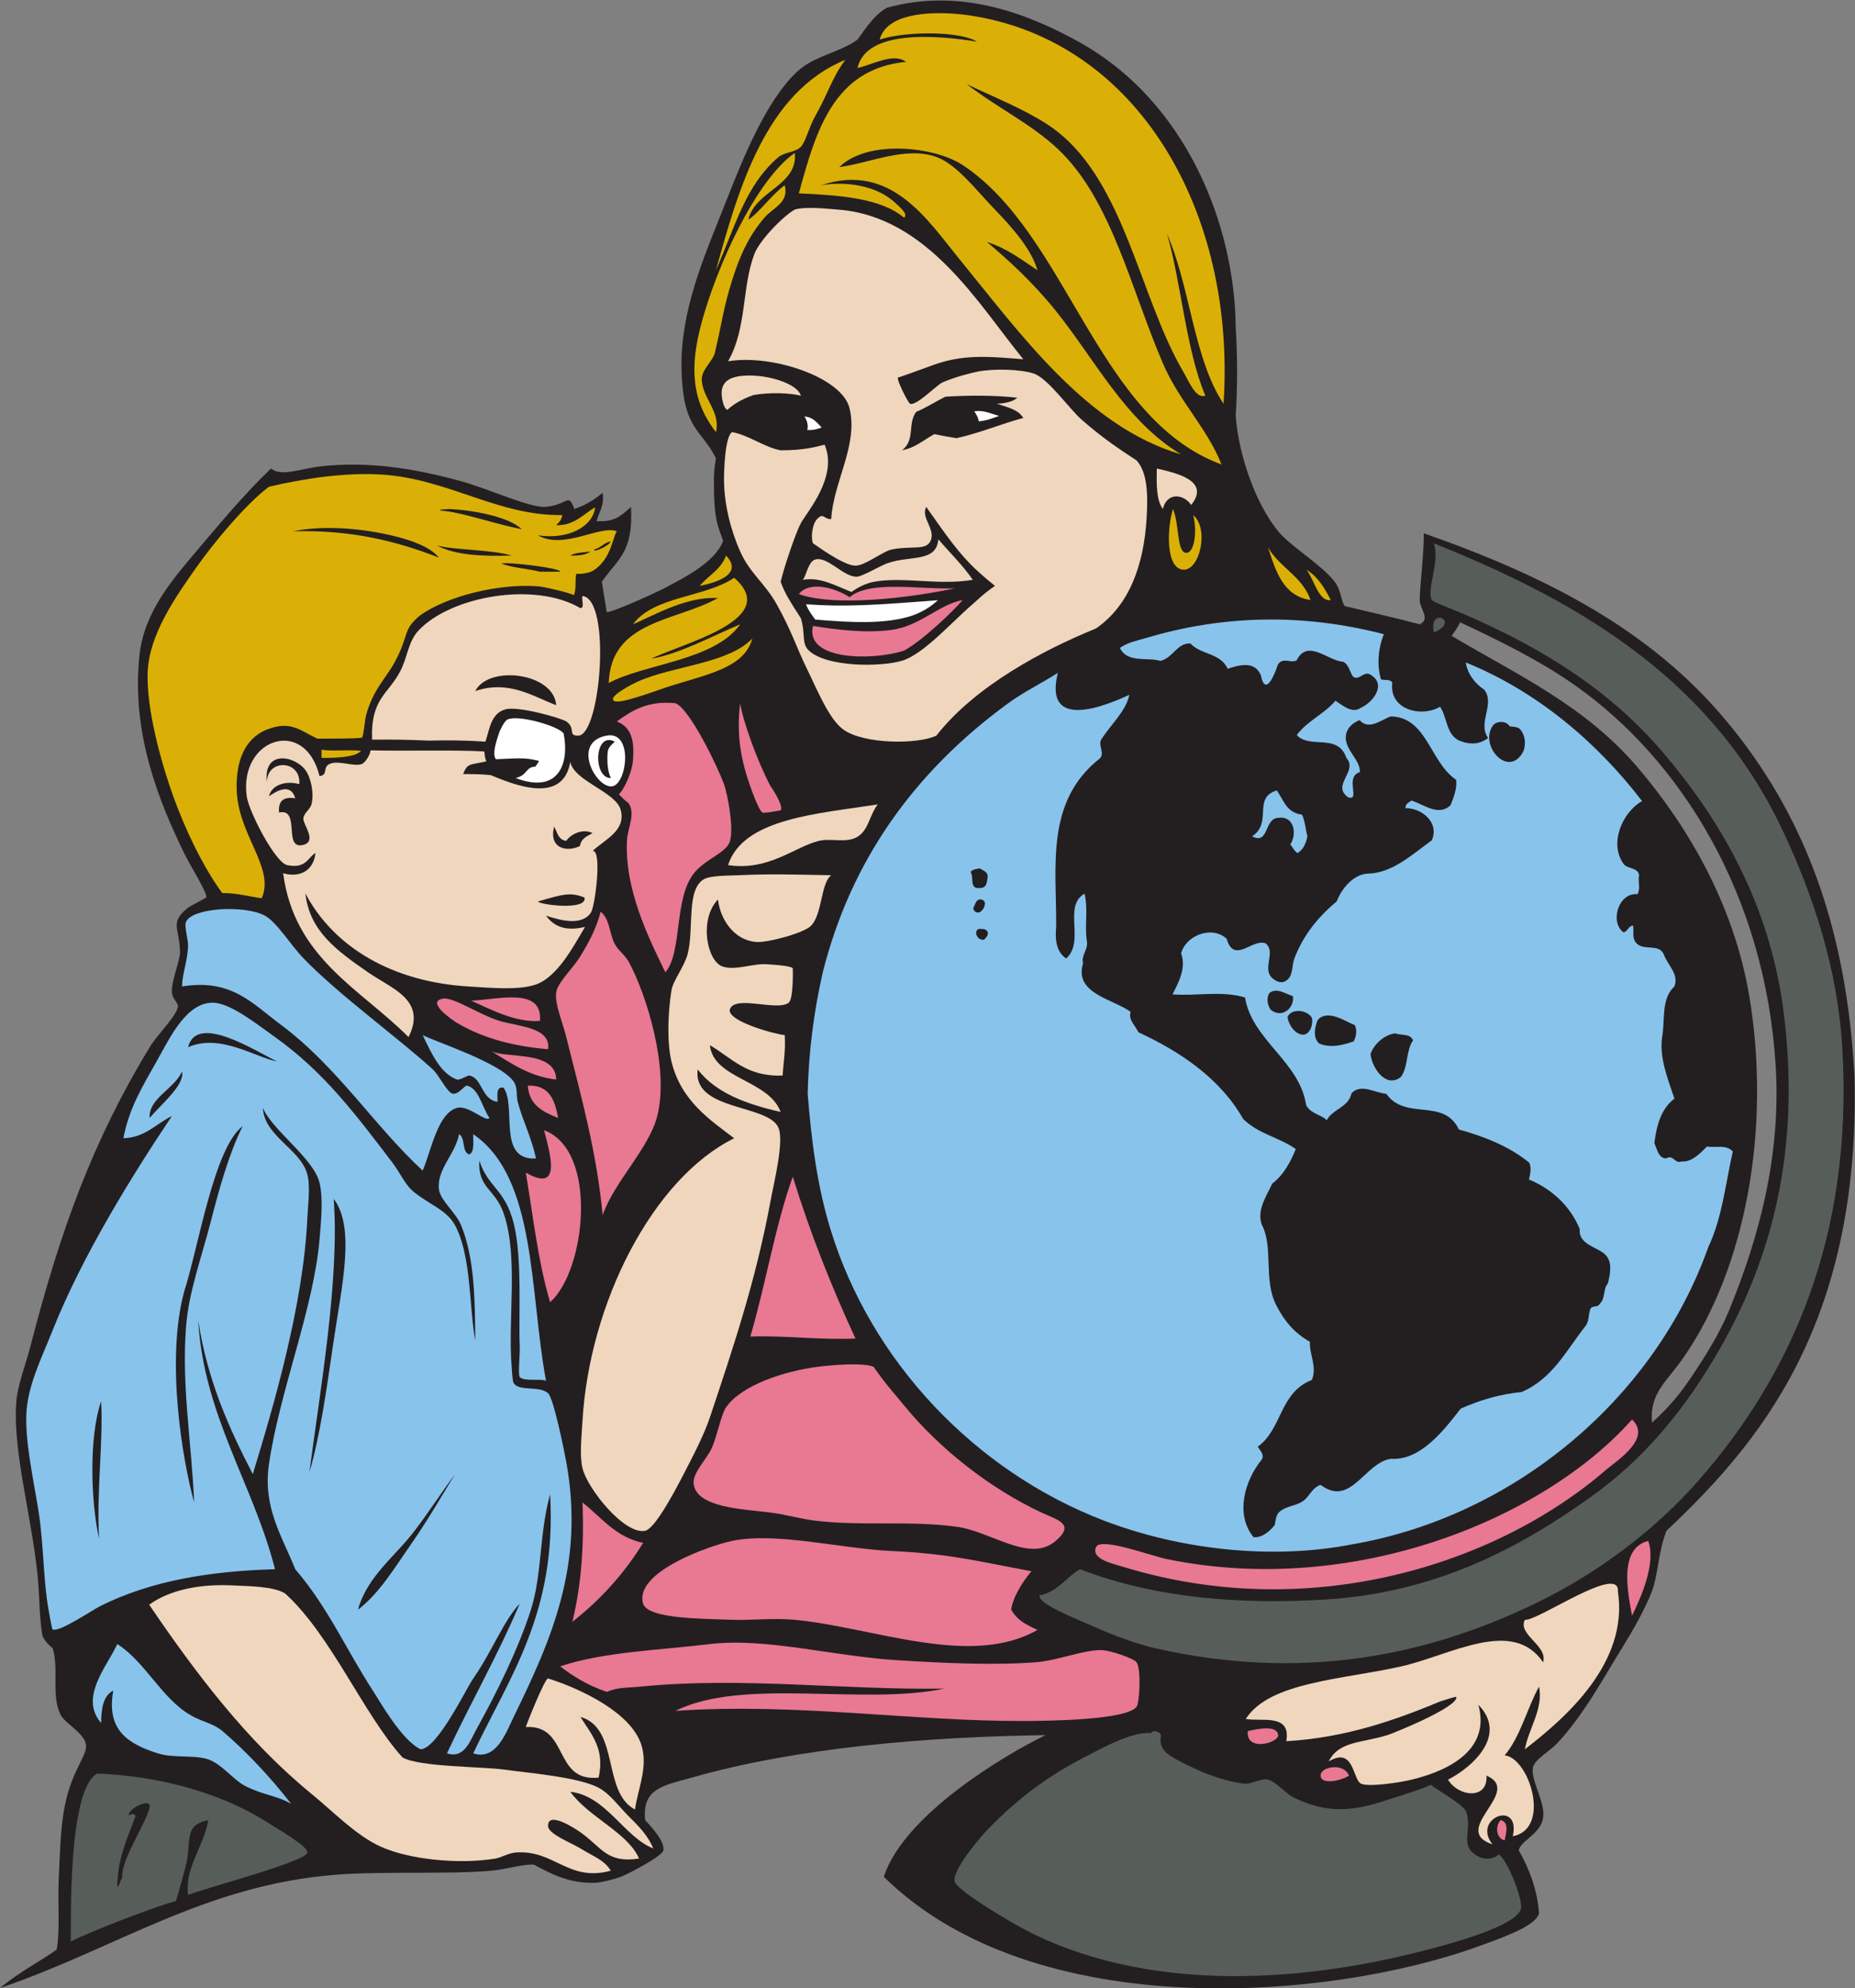 <?xml version="1.0" encoding="UTF-8" standalone="no"?>
<svg
   xmlns:dc="http://purl.org/dc/elements/1.1/"
   xmlns:cc="http://creativecommons.org/ns#"
   xmlns:rdf="http://www.w3.org/1999/02/22-rdf-syntax-ns#"
   xmlns:svg="http://www.w3.org/2000/svg"
   xmlns="http://www.w3.org/2000/svg"
   viewBox="0 0 792.573 849.027"
   height="849.027"
   width="792.573"
   xml:space="preserve"
   id="svg2"
   version="1.1"><rect x="0" y="0" width="792.573" height="849.027" fill="#808080" stroke="none"/><defs
     id="defs6" /><g
     transform="matrix(1.333,0,0,-1.333,0,849.027)"
     id="g10"><g
       transform="scale(0.1)"
       id="g12"><path
         id="path14"
         style="fill:#231f20;fill-opacity:1;fill-rule:evenodd;stroke:none"
         d="m 4563.55,4660.78 c 405.15,-141.57 728.76,-314.15 965.86,-596.37 252.98,-301.14 390.17,-665.89 414.85,-1147.37 18.78,-795.46 -311.99,-1178.19 -602.84,-1452.04 -28.72,-74.18 -24.8,-144.91 -51.86,-207.42 -25.58,-59.07 -55.73,-112.05 -90.75,-168.55 -64.73,-104.409 -122.31,-213.034 -207.44,-304.667 -24.73,-26.609 -72.5,-51.422 -77.78,-77.781 -8.32,-41.531 41.08,-111.875 32.39,-162.059 -9.08,-52.55 -74.16,-73.371 -77.78,-103.722 32.85,-56.922 59.26,-125.321 64.83,-200.946 -8.76,-34.933 -81.09,-65.976 -187.17,-103.722 -480.76,-176.59 -1430.63,-254.688 -1913.09,220.41 65.57,200.43 392.95,393.43 518.57,453.75 -379.89,-5.313 -794.52,-39.375 -1134.39,-136.121 -90.56,-25.793 -159.26,-33.731 -149.09,-136.133 28.93,-31.496 63.37,-70.715 58.34,-97.238 -3.52,-18.516 -114.3,-76.153 -136.13,-84.258 -25.37,-9.441 -66.66,-19.109 -84.27,-19.461 -82.98,-1.641 -139.44,28.875 -194.47,58.348 -35.04,2.324 -90.45,-15.418 -136.13,-19.453 C 1436.7,363.738 1225.49,374.941 1076.06,363.02 654.691,329.395 376.48,128.762 0,0 c 62.395,52.258 137.566,90.723 181.504,123.176 10.969,54.812 3.637,152.918 6.48,220.39 7.25,172.09 9.981,254.481 58.348,356.532 31.738,66.992 48.883,80.058 -6.488,129.64 -15.418,13.809 -37.485,30.039 -45.375,45.379 -31.543,61.34 -4.465,148.583 -25.934,213.913 -7.281,5.77 -21.996,18.05 -32.414,38.89 -9.769,57.33 -8.801,105.32 -12.957,162.06 -14.473,197.85 -82.308,416.57 -71.305,583.41 3.84,58.21 30.266,122.86 45.375,181.51 96.672,375.16 200.735,659.94 382.457,959.38 24.739,40.77 85.067,98.37 90.754,129.64 1.942,10.73 -17.746,25.51 -19.445,45.38 -2.969,34.52 26.285,101.86 25.93,129.64 -1.032,78.02 -35.285,93.28 25.922,142.61 3.015,2.43 57.976,31.44 58.339,32.41 4.805,12.9 -50.957,100.79 -71.304,142.62 -78.934,162.31 -170.555,383.56 -142.614,635.26 15.172,136.58 105.301,240.61 181.504,330.6 75.465,89.1 157.653,187.55 239.856,265.78 32.406,-27.17 96.137,-0.42 155.577,6.48 154.75,17.95 302.06,-5.99 447.4,-45.37 94.82,-25.7 213.73,-82.48 272.13,-84.28 79.25,5.45 76.45,48.77 97.24,-6.48 35.32,12.21 61.52,28.02 90.74,51.86 5.67,-42.4 -11.96,-61.5 -19.44,-90.75 55.04,-3.2 76.43,14.52 110.2,45.37 7.9,-145.68 -41.52,-164.89 -93.38,-239.66 0.56,-3.55 10.56,-65.22 15.59,-97.42 32.1,3.82 171,69.44 181.51,75.05 57.26,30.55 164.6,81.71 191.66,153.35 -17.63,49.77 -30.35,71.42 -29.61,192.96 0.14,21.94 1.3,42.94 6.48,71.3 -34.24,70.5 -75.34,85.17 -97.23,168.53 -10.45,39.83 -14.74,110.14 -12.96,155.59 7.05,180.05 80.34,340.93 142.61,499.13 54.5,138.48 127.2,320.63 226.88,414.87 55.45,52.42 136.17,61.07 194.47,103.71 31.19,42.74 53.77,77.93 93.19,101.69 236.6,66.1 452.63,-19.07 613.24,-107.36 353.32,-194.23 503.16,-597.74 505.75,-914.81 5.94,-95.55 6.13,-189.48 0,-285.22 9.69,-127.63 64.46,-281.85 136.13,-369.49 40.22,-49.19 138.35,-106.11 181.51,-162.06 20.72,-26.87 21.38,-68.12 32.4,-77.8 51.73,-12.2 176.79,-41.24 239.87,-58.33 35.85,17.22 -0.29,50.31 0,77.79 0.46,49.34 14.1,149.99 12.96,213.91 z m 731.56,-2849.44 c -8.42,93.98 45.96,130.28 98.16,204.67 201.12,286.49 284.73,736.21 213.92,1160.32 -49.89,298.92 -201.53,550.47 -356.53,732.5 -171.28,201.17 -386.34,297.46 -597.55,423.11 8.49,12.36 20.11,28.71 27.12,43.62 127.81,-59.94 260.78,-125.1 375.96,-207.43 331.48,-236.88 600.94,-663.97 635.27,-1212.19 18.51,-295.65 -57.39,-560.67 -149.1,-784.37 -29.59,-72.18 -73.22,-142.16 -116.67,-207.43 -40.03,-60.1 -74.67,-101.76 -130.58,-152.8 v 0" /><path
         id="path16"
         style="fill:#dbb006;fill-opacity:1;fill-rule:evenodd;stroke:none"
         d="m 2709.61,6177.64 c -41.34,-54.37 -55.55,-108.45 -97.24,-181.5 -18.05,-31.63 -30.33,-81.4 -45.38,-97.24 -16.55,-17.42 -54.31,-17.9 -71.3,-32.41 -107.33,-91.64 -138.45,-222.16 -200.96,-363.01 73.18,263.9 160.22,570.13 414.88,674.16 v 0" /><path
         id="path18"
         style="fill:#dbb006;fill-opacity:1;fill-rule:evenodd;stroke:none"
         d="m 2547.54,5879.45 c 10.55,-105.63 -126.49,-119.81 -149.09,-213.91 31.26,18.5 75.24,80.29 116.69,110.19 14.99,-55.48 -37.02,-71.37 -64.83,-103.71 -45.08,-52.42 -76.72,-113.54 -103.71,-200.95 -27.99,-87.56 -32.93,-138.77 -55.21,-231.76 -6.35,-26.56 -42.76,-54.35 -42.03,-85.86 1.37,-59.15 61.72,-104.08 45.37,-168.55 -54.05,70.98 -87.28,155.99 -58.34,298.19 36.15,177.59 175.2,501.54 311.15,596.36 v 0" /><path
         id="path20"
         style="fill:#f0d6bd;fill-opacity:1;fill-rule:evenodd;stroke:none"
         d="m 3280.05,5218.26 c -117.56,9.81 -195.58,16 -291.71,-19.45 -30.14,-11.11 -111.14,-40.65 -110.2,-38.89 -4.47,-8.38 33.28,-82.29 38.9,-84.27 20.92,-7.36 85.97,60.92 104.02,68.58 39.6,16.8 87.99,29.75 114.42,34.83 48.27,9.26 131.86,8.05 176.97,-6.18 45.92,-14.47 113.68,-112.38 155.59,-149.09 67,-58.69 120.85,-94.08 175.02,-129.65 33.9,-37.58 36.8,-104.37 32.4,-181.5 -8.98,-158.07 -58.07,-284.34 -162.06,-356.53 -168.97,-69.02 -387.12,-183.98 -512.09,-343.56 -58.6,-28.63 -232.9,-27.98 -298.19,19.45 -46.09,33.48 -81.84,123.27 -116.68,194.46 -34.84,71.23 -48.94,121.31 -97.23,207.44 -37.16,66.27 -85.87,99.14 -116.69,168.54 -31.64,71.27 -50.95,151.83 -51.85,226.89 -0.44,35.92 3.76,142.86 25.93,155.57 53.46,-9.72 104.82,-49.28 155.57,-58.35 72.26,0.21 105.62,9.19 141.01,18.04 43.34,-102.38 -55.56,-213.97 -76.19,-251.39 -15.15,-27.5 -52.74,-136.56 -64.82,-187.99 15.98,-42.98 32.57,-65.94 64.82,-116.68 15.8,-51.84 0.86,-80.21 25.93,-103.73 55.87,-52.39 225.9,-53.47 298.19,-32.4 68.96,20.09 161.79,126.53 226.88,181.5 12.65,10.69 34.35,33.54 71.3,58.35 -38.27,30.17 -64.41,54.86 -80.45,71.3 -52.39,53.67 -100.56,126.74 -139.94,181.5 -18.95,-34.25 32.53,-72.63 12.96,-110.19 -15.51,-29.8 -58.91,-13.29 -123.16,-25.94 -28.9,-5.68 -84.83,-51.62 -116.68,-51.86 -40.6,-0.3 -137.25,73.93 -136.14,71.3 -7.16,16.86 -3.46,60.27 12.97,77.8 21.03,22.41 20.94,-0.75 45.38,0 6.71,119.61 88.26,238.29 58.34,356.53 -24.69,97.56 -247.21,172.59 -388.94,149.09 61.02,107.1 43.58,236.31 84.26,343.56 16.7,43.97 91.51,120.95 129.65,142.61 36.59,10.59 109.1,1.91 136.14,0 290.91,-20.53 455.05,-307.86 596.37,-479.69 z m -343.57,-168.54 c -28.4,-39.26 -1.89,-89.43 -45.37,-123.17 43.95,9.29 60.14,27.24 103.71,51.87 28.25,-5.77 45.02,-8.86 71.31,-12.97 77.46,17.38 148.87,47.93 213.92,64.82 -17.39,27.14 -45.26,32.12 -84.28,45.38 26.65,1.44 53.66,7.69 64.82,19.45 -69.07,7.85 -154.3,8.07 -230.53,3.23 -31.43,-15.72 -64.82,-37.09 -93.58,-48.61 v 0" /><path
         id="path22"
         style="fill:#f0d6bd;fill-opacity:1;fill-rule:evenodd;stroke:none"
         d="m 2566.99,5101.58 c -38.26,9.27 -99.26,11.2 -151.75,2.1 -41.14,-15.05 -61.51,-27.65 -84.25,-47.67 -7.59,4.57 -13.33,16.29 -16.81,39.09 -8.63,56.6 31.69,69.83 82.59,71.04 69.76,1.65 159.41,-26.67 170.22,-64.56 v 0" /><path
         id="path24"
         style="fill:#ffffff;fill-opacity:1;fill-rule:evenodd;stroke:none"
         d="m 3122.93,5051.72 c 31.97,3.89 51.23,-7.21 79.34,-14.96 -25.17,-8.98 -38.05,-14.44 -65.3,-17.44 0,10.8 -10.03,25.62 -14.04,32.4 v 0" /><path
         id="path26"
         style="fill:#ffffff;fill-opacity:1;fill-rule:evenodd;stroke:none"
         d="m 2578.23,5035.03 c 25.36,-2.22 37.06,-15.58 55.31,-35.31 -5.53,-2.03 -25.76,-10.34 -46.31,-7.75 4.33,9.49 0.65,30.34 -9,43.06 v 0" /><path
         id="path28"
         style="fill:#f0d6bd;fill-opacity:1;fill-rule:evenodd;stroke:none"
         d="m 3707.87,4868.22 c 60.9,-14.08 173.07,-38.29 110.2,-116.68 -26.08,37.35 -78.84,39.53 -90.73,-12.97 -21.25,28.45 -20.44,78.97 -19.47,129.65 v 0" /><path
         id="path30"
         style="fill:#dbb006;fill-opacity:1;fill-rule:evenodd;stroke:none"
         d="m 3759.73,4738.57 c 20.13,-46.87 12.24,-130.84 38.15,-139.75 30.58,-8.66 40.41,68.34 26.67,120.3 52.29,-44.13 20.7,-179.32 -32.4,-175.02 -56.84,4.61 -51.36,134.83 -32.42,194.47 v 0" /><path
         id="path32"
         style="fill:#f0d6bd;fill-opacity:1;fill-rule:evenodd;stroke:none"
         d="m 3007.79,4641.33 c 36.77,-43.17 77.77,-82.13 110.2,-129.64 -109.74,-18.87 -223.24,11.15 -317.63,-6.48 -23.73,-4.44 -50.69,-17.56 -71.31,-32.41 -54.92,21.78 -100.9,48.47 -155.58,38.89 9.57,10.08 17.27,58.29 38.9,64.82 40.33,12.19 90.53,-56.19 134.1,-54.83 15.58,0.49 65.11,28.81 86.8,38.59 73.62,33.21 167.5,1.85 174.52,81.06 v 0" /><path
         id="path34"
         style="fill:#575e5a;fill-opacity:1;fill-rule:evenodd;stroke:none"
         d="m 4595.95,4628.36 c 493.46,-196.37 899.69,-451.78 1121.43,-926.96 95.93,-205.53 173.48,-438.34 187.99,-693.61 34.25,-602.25 -164.88,-1043.5 -460.24,-1380.73 -136.52,-155.86 -320.41,-296.93 -525.07,-395.41 -341.92,-164.54 -741.2,-251.103 -1218.67,-142.62 -56.25,12.79 -133.9,41.26 -200.95,71.31 -51.61,23.13 -173.32,70.14 -168.54,97.24 60.89,13.53 85.14,58.6 129.64,84.27 241.78,-93.22 514.74,-113.58 784.37,-97.24 348.9,21.14 615.98,158.85 855.66,330.6 170.88,122.45 302.16,281.02 414.87,479.69 188.73,332.65 249.34,684.51 200.94,1069.57 -44.33,352.89 -208.17,625.07 -388.93,836.22 -163.68,191.19 -371,326.2 -635.27,440.79 -24.24,10.53 -100.69,39.53 -103.71,45.39 -18.16,35.18 27.05,121.08 6.48,181.49 v 0" /><path
         id="path36"
         style="fill:#dbb006;fill-opacity:1;fill-rule:evenodd;stroke:none"
         d="m 4064.4,4615.4 c 37.06,-64.5 110.33,-92.77 136.14,-168.53 -88.04,13.52 -111.11,92 -136.14,168.53 v 0" /><path
         id="path38"
         style="fill:#dbb006;fill-opacity:1;fill-rule:evenodd;stroke:none"
         d="m 2327.15,4589.48 c 57.17,-60.55 -32.95,-87.02 -84.27,-97.23 27.3,33.2 68.57,52.43 84.27,97.23 v 0" /><path
         id="path40"
         style="fill:#dbb006;fill-opacity:1;fill-rule:evenodd;stroke:none"
         d="m 4187.57,4544.1 c 36.19,-22.15 58.24,-58.44 77.79,-97.23 -39,-6.48 -53.57,67.36 -77.79,97.23 v 0" /><path
         id="path42"
         style="fill:#dbb006;fill-opacity:1;fill-rule:evenodd;stroke:none"
         d="m 2087.3,4258.88 c 90.65,15.25 195.33,72.59 285.22,110.2 -82.11,-116.76 -306.18,-125.85 -421.35,-187.99 6.44,201 217.54,197.33 350.04,272.25 -98.02,5.11 -192.99,-48.98 -272.25,-84.26 66.7,91.03 230.24,85.24 324.12,149.09 154.06,-133.52 -163.29,-208.37 -265.78,-259.29 v 0" /><path
         id="path44"
         style="fill:#f0d6bd;fill-opacity:1;fill-rule:evenodd;stroke:none"
         d="m 1860.43,4420.93 c 14.3,0.81 2.75,27.5 6.47,38.9 93.34,-9.99 58.8,-445.17 -12.96,-447.28 -35.94,-1.06 -6.53,22.87 -38.9,45.38 -14.91,10.37 -153.2,49.93 -194.47,38.89 -48.25,-12.9 -51.34,-66.33 -64.81,-103.72 -74.03,5.05 -128.33,4.52 -179.96,3.4 -70.69,3.15 -123.89,3.62 -183.05,3.09 -5.4,133.02 52.64,145.29 90.75,220.4 24.2,47.73 24.5,93.71 58.34,129.64 103.18,109.58 371.59,157.81 518.59,71.3 z m -337.08,-265.77 c 105.34,36.26 183.03,-15.46 259.29,-45.37 -6.09,103.41 -215.92,130.83 -259.29,45.37 v 0" /><path
         id="path46"
         style="fill:#e97893;fill-opacity:1;fill-rule:evenodd;stroke:none"
         d="m 3085.57,4446.87 c -31.18,-36.4 -127.43,-129.2 -187.98,-162.07 -103.78,-33.36 -318.62,-30.82 -291.71,79.2 76.05,-12.51 168.64,-23.71 251.08,-12.83 92.32,12.19 151.52,81.05 228.61,95.7 v 0" /><path
         id="path48"
         style="fill:#ffffff;fill-opacity:1;fill-rule:evenodd;stroke:none"
         d="m 3006.17,4446.32 c -21.15,-19.82 -54.41,-42.32 -97.36,-53.94 -78.91,-21.34 -171.72,-18.55 -295.83,-8.04 -10.99,15.28 -23.39,31.5 -29.51,49.02 126.22,-9.14 223.38,-2.47 422.7,12.96 v 0" /><path
         id="path50"
         style="fill:#575e5a;fill-opacity:1;fill-rule:evenodd;stroke:none"
         d="m 4595.95,4343.16 c -17.66,85.58 86.95,34.97 0,0 v 0" /><path
         id="path52"
         style="fill:#dbb006;fill-opacity:1;fill-rule:evenodd;stroke:none"
         d="m 2411.42,4323.7 c -24.37,-89.25 -128.3,-111.07 -252.81,-149.09 -48.75,-14.89 -165.11,-60.52 -188,-51.86 -29.35,11.11 55.6,55.23 77.8,64.82 112.14,48.48 287.64,56.48 363.01,136.13 v 0" /><path
         id="path54"
         style="fill:#e97893;fill-opacity:1;fill-rule:evenodd;stroke:none"
         d="m 2132.68,3254.12 c -57.2,117.22 -130.16,266.86 -123.16,421.35 1.93,42.73 29.59,86.75 4.02,122.03 -10.94,6.71 -24.31,21.2 -29.95,27.06 14.11,12.08 42.27,66.89 45.37,110.2 4.57,63.89 -5.19,103.99 -51.86,123.17 47.85,34.18 97.3,67.4 187.99,58.34 47.68,-19.73 136.13,-206.27 155.58,-259.29 10.26,-27.99 31.89,-135.93 19.44,-181.51 -10.09,-36.92 -71.74,-55 -110.2,-97.23 -72.29,-79.39 -40.59,-257.39 -97.23,-324.12 v 0" /><path
         id="path56"
         style="fill:#e97893;fill-opacity:1;fill-rule:evenodd;stroke:none"
         d="m 2372.52,4116.27 c 8.3,-56.7 55.91,-188.32 97.24,-265.77 -1.96,3.68 43.9,-62.36 32.41,-77.8 0.8,1.09 -51.19,-9.97 -58.35,-6.47 -12.2,5.95 -39.36,81.95 -51.85,123.16 -23.08,76.13 -29.25,149.54 -19.45,226.88 v 0" /><path
         id="path58"
         style="fill:#ffffff;fill-opacity:1;fill-rule:evenodd;stroke:none"
         d="m 1652.69,3876.66 c 39.5,9.17 31.06,35.42 63.48,36.57 6.05,9.78 9.48,12.19 11.33,18.41 -48.62,11.97 -67.28,7.65 -137.93,5.27 -11.16,14.32 -2.88,46.7 11.56,88.61 -1.13,-3.28 13.6,33.3 25.92,38.89 35.18,15.96 165.68,-22.15 179.49,-45.15 18.41,-89.91 -11.37,-196.75 -153.85,-142.6 v 0" /><path
         id="path60"
         style="fill:#ffffff;fill-opacity:1;fill-rule:evenodd;stroke:none"
         d="m 1944.69,4012.55 c 85.11,15.58 65.79,-151.21 19.45,-162.05 -51.08,-11.96 -136.28,140.65 -19.45,162.05 z m 12.96,-136.12 c -11.48,26.93 -11.86,56.45 -9.98,82.52 1.12,15.64 13.07,24.73 22.94,34.15 -65.7,35.33 -71.39,-116.11 -12.96,-116.67 v 0" /><path
         id="path62"
         style="fill:#f0d6bd;fill-opacity:1;fill-rule:evenodd;stroke:none"
         d="m 1024.21,3882.91 c 28.91,3.46 8.51,28.01 32.41,38.89 28.5,12.96 78.96,-10.35 103.71,0 8.69,3.63 24.81,25.16 27.48,43.52 112.74,-2.62 275.91,2.14 364.69,-3.6 1.11,-7.69 1.35,-22.43 6.4,-31.68 -54.76,-12.29 -60.2,-5.02 -74.46,-40.65 25.19,-0.03 55.61,0.04 88.15,-3.35 72.04,-29.5 231.43,-96.8 255.42,42.24 12.28,-62.31 147.94,-95.89 162.06,-155.58 15.27,-64.57 -48.04,-90.84 -90.75,-129.64 31.53,5.45 8.06,-177.35 -5.15,-197.34 -27.99,-42.39 -93.44,-26.81 -143.94,-10.09 33.4,-46.71 81.62,-45.81 124.89,-36.02 -38.64,-65.57 -89.26,-160.4 -157.31,-184.38 -56.08,-19.78 -151.52,-10.04 -213.92,-6.48 -246.62,14.02 -434.37,126.46 -525.062,298.18 13.594,-119.88 97.622,-181.18 200.952,-252.81 75.49,-52.33 189.68,-88.39 129.65,-207.43 -154.1,154.89 -366.028,251.95 -401.907,525.06 46.211,-14.11 96.817,2.17 103.727,64.83 -24.391,-14.01 -30.117,-51.45 -90.762,-38.9 -38.265,7.92 -122.812,171.17 -129.648,220.39 -25.567,184.15 185.848,257.28 233.37,64.84 z M 972.344,3662.5 c 44.866,11.82 -1.114,64.73 0,84.28 1.011,17.65 21.34,28.5 25.926,45.37 9.37,34.4 -1.805,86.9 -19.442,110.21 -35.769,47.25 -136,64.33 -123.164,-38.9 -0.367,75.62 109.856,71.93 103.711,-6.48 -40.113,11.79 -88.48,-0.4 -97.223,-38.91 26.739,19.37 70.36,42.41 84.266,-6.47 -38.781,6.36 -55.344,-9.49 -51.855,-45.37 70.535,14.79 10.96,-121.32 77.781,-103.73 z m 926.976,37.67 c -31.26,15.84 -69.55,-3.07 -84.28,-24.7 -25.41,2.67 -28.41,26.22 -38.89,45.38 -17.69,-69.59 39.87,-82.92 82.78,-62.06 4.07,26.46 25.82,32.18 40.39,41.38 z m -25.93,-206.21 c -43.25,16.43 -63.75,12.77 -149.1,-12.96 6.84,-10.82 159.63,-29.82 149.1,12.96 v 0" /><path
         id="path64"
         style="fill:#dbb006;fill-opacity:1;fill-rule:evenodd;stroke:none"
         d="m 1030.69,3967.17 c 35.31,-5.24 87.05,1.12 126.36,-3.34 -18.48,-23.96 -104.79,-22.82 -126.36,-22.59 0,8.65 0,17.3 0,25.93 v 0" /><path
         id="path66"
         style="fill:#f0d6bd;fill-opacity:1;fill-rule:evenodd;stroke:none"
         d="m 2813.32,3792.15 c -27.82,-37.45 -29.06,-81.88 -64.82,-103.71 -35.45,-21.64 -83.59,-3.64 -123.17,-12.97 -76.26,-17.99 -161.48,-97.76 -291.7,-77.79 48.44,150.46 289.23,164.47 479.69,194.47 v 0" /><path
         id="path68"
         style="fill:#f0d6bd;fill-opacity:1;fill-rule:evenodd;stroke:none"
         d="m 2664.23,3565.27 c -33.91,-26.26 -28.03,-124.62 -64.83,-162.06 -22.83,-23.25 -138.6,-54.5 -175.02,-51.85 -70.12,5.08 -115.27,70.08 -123.17,136.12 -61.01,-63.49 -35.65,-194.9 12.97,-213.91 39.84,-15.58 98.85,9.63 142.61,6.48 11.69,-0.84 77.53,-3.94 84.27,-12.96 0.17,-0.23 2.78,-97.91 -12.96,-110.2 -36.41,-28.43 -169.43,24.58 -187.99,-19.45 -16.41,-38.93 148.96,-83.03 175.03,-84.26 3.58,-48.97 -4.2,-86.57 -6.48,-129.64 -115.2,-5 -163.7,56.69 -233.37,97.22 12.11,-109.11 187.94,-110.06 226.88,-213.91 -109.14,24.81 -207.58,60.36 -265.78,136.12 -17.42,-134.56 228.31,-109.75 259.3,-187.98 17.64,-44.54 -14.77,-173.02 -25.93,-233.37 -46.83,-253.2 -117.71,-464.12 -194.47,-693.6 -18.69,-55.89 -53.15,-122.41 -90.75,-194.47 -28.06,-53.78 -86.58,-162.34 -116.68,-168.55 -66.02,-13.59 -185.5,135.02 -200.96,200.97 -9.53,40.67 -2.88,98.35 0,149.09 21.52,378.24 224.54,778.18 486.18,907.52 -72.88,56.14 -170.05,117.53 -200.95,246.32 -14.47,60.31 -11.5,155.05 0,226.88 5.21,32.6 41.11,76.22 51.85,116.68 21.22,79.86 -5.3,205.84 51.86,239.85 20.61,12.26 81.1,11.64 110.21,12.96 108.34,4.92 181.94,2.02 298.18,0 v 0" /><path
         id="path70"
         style="fill:#88c3ec;fill-opacity:1;fill-rule:evenodd;stroke:none"
         d="m 1568.72,2787.39 c -11.08,-15.16 -67.13,42.45 -103.72,32.43 -62.18,-17.05 -82.33,-135.37 -110.2,-200.96 -154.04,141.96 -273.93,332.82 -453.761,466.73 -94.437,70.31 -159.906,149.05 -317.633,123.16 0.887,41.36 18.039,83.06 19.446,129.64 0.683,22.45 -13.219,62.9 -6.481,77.79 20.488,45.25 188.5,54.48 252.813,19.45 38.332,-20.88 81.437,-92.7 123.16,-136.14 111.616,-116.19 314.286,-263.44 414.866,-356.52 22.14,-20.47 46.01,-75.37 64.83,-77.78 18.84,-2.42 37.53,28.03 45.38,25.92 37.77,-10.14 46.21,-65.57 71.3,-103.72 v 0" /><path
         id="path72"
         style="fill:#e97893;fill-opacity:1;fill-rule:evenodd;stroke:none"
         d="m 1925.24,3448.59 c 30.55,-25.58 26.48,-67.66 45.37,-103.72 11.5,-21.91 32.19,-34.03 45.39,-58.33 54.89,-101.09 129.98,-337.74 90.75,-492.66 -26.52,-104.75 -139.08,-211.83 -175.03,-317.63 -19.36,202.89 -67.19,373.16 -116.68,570.44 -11.93,47.63 -37.58,108.33 -32.4,142.61 5.08,33.65 53.85,77.08 77.79,116.68 28.09,46.49 51.28,89.2 64.81,142.61 v 0" /><path
         id="path74"
         style="fill:#e97893;fill-opacity:1;fill-rule:evenodd;stroke:none"
         d="m 1730.78,3098.55 c -76.71,-6.19 -157.29,36.18 -220.4,64.82 87.06,3.48 229.21,44.48 220.4,-64.82 v 0" /><path
         id="path76"
         style="fill:#e97893;fill-opacity:1;fill-rule:evenodd;stroke:none"
         d="m 1756.7,3007.79 c -106.81,9.18 -204.93,33.1 -291.7,84.28 -12.15,7.17 -102.06,67.55 -45.37,77.79 33.25,6 118.01,-52.07 181.5,-71.31 60.31,-18.28 165.22,-19.96 155.57,-90.76 v 0" /><path
         id="path78"
         style="fill:#88c3ec;fill-opacity:1;fill-rule:evenodd;stroke:none"
         d="m 1717.81,2657.75 c -125.37,-6.64 -61.06,165.41 -103.72,226.89 -25.83,4.23 -18.57,-24.65 -19.45,-45.38 -52.49,7.15 -47.64,76.48 -90.75,84.28 -4.86,0.87 -30.71,-15.93 -38.89,-12.98 -52.95,19.16 -80.91,81.53 -110.2,142.62 38.32,-20.86 249.74,-88.23 291.7,-149.1 13.64,-19.78 7.63,-44.06 12.98,-64.82 15.12,-58.84 45.79,-117.85 58.33,-181.51 v 0" /><path
         id="path80"
         style="fill:#e97893;fill-opacity:1;fill-rule:evenodd;stroke:none"
         d="m 1575.2,3001.31 c 49.57,-23.93 206.58,3.49 207.44,-90.75 -88.6,10.81 -145.42,53.38 -207.44,90.75 v 0" /><path
         id="path82"
         style="fill:#e97893;fill-opacity:1;fill-rule:evenodd;stroke:none"
         d="m 1691.89,2891.11 c 69.81,2.85 86.68,-47.27 97.23,-103.72 -47.53,19.47 -93.45,40.53 -97.23,103.72 v 0" /><path
         id="path84"
         style="fill:#e97893;fill-opacity:1;fill-rule:evenodd;stroke:none"
         d="m 1743.74,2748.51 c 176.37,-66.62 132.94,-452.32 19.45,-551.01 -37.76,126.48 -54.51,273.94 -77.78,414.88 113.91,-65.1 80.31,53.26 58.33,136.13 v 0" /><path
         id="path86"
         style="fill:#e97893;fill-opacity:1;fill-rule:evenodd;stroke:none"
         d="m 2541.06,2599.41 c 56.54,-183.3 125.12,-354.57 200.96,-518.58 -119.43,-4.91 -218.87,10.17 -337.08,6.47 49.42,166.65 79.06,353.1 136.12,512.11 v 0" /><path
         id="path88"
         style="fill:#e97893;fill-opacity:1;fill-rule:evenodd;stroke:none"
         d="m 2618.85,1990.08 c 50.2,6.59 150.99,14.48 181.51,0 36.35,-53.15 63,-81.13 97.23,-123.17 113,-138.73 276.28,-267.02 440.79,-343.56 52.75,-24.53 108.75,-36.44 45.38,-90.75 -84.05,-72.03 -204.42,29.79 -317.63,45.36 -149.08,20.53 -305.58,1.27 -453.76,19.46 -46.32,5.69 -94.19,19.85 -142.61,25.93 -89.85,11.29 -235.53,15.56 -246.33,90.74 -5.14,35.81 41.69,79.61 58.34,116.69 16.43,36.6 29.55,106.7 45.38,129.65 49.6,71.93 188.45,116.05 291.7,129.65 v 0" /><path
         id="path90"
         style="fill:#e97893;fill-opacity:1;fill-rule:evenodd;stroke:none"
         d="m 5231.21,1821.54 c 64.14,-61.2 -47.69,-130.53 -84.26,-162.07 -356.05,-306.86 -953.3,-490.84 -1542.79,-311.15 -35.91,10.96 -109.09,25.84 -90.76,64.82 15.08,32.06 174.74,-28.19 226.89,-38.89 601.4,-123.28 1209.06,130.3 1490.92,447.29 v 0" /><path
         id="path92"
         style="fill:#e97893;fill-opacity:1;fill-rule:evenodd;stroke:none"
         d="m 1866.9,1555.76 c 60.64,-47.4 105.35,-110.74 194.47,-129.65 -61.05,-98.84 -137.23,-182.56 -226.87,-252.81 27.22,111.06 38.55,238.02 32.4,382.46 v 0" /><path
         id="path94"
         style="fill:#e97893;fill-opacity:1;fill-rule:evenodd;stroke:none"
         d="m 3305.98,1335.36 c -28.93,-34 -59.59,-83.56 -64.83,-123.16 19.3,-32.73 41.6,-45.2 84.26,-64.82 -214.62,-122.39 -522.71,7.71 -777.87,32.41 -66.28,6.41 -143.91,-2.28 -200.94,0 -94.32,3.76 -270.72,2.51 -285.23,51.86 -30,102.08 217.01,186.92 285.23,200.95 142.7,29.31 347.46,-24.94 512.1,-32.42 184.43,-8.37 283.68,-34.45 447.28,-64.82 v 0" /><path
         id="path96"
         style="fill:#e97893;fill-opacity:1;fill-rule:evenodd;stroke:none"
         d="m 5283.07,1432.6 c 25.52,-72.14 -22.82,-179.36 -51.86,-239.85 -14.21,76.16 -43.28,215.88 51.86,239.85 v 0" /><path
         id="path98"
         style="fill:#f0d6bd;fill-opacity:1;fill-rule:evenodd;stroke:none"
         d="m 4887.66,764.914 c 11.77,66.512 60,129.5 45.37,200.945 -39.05,-71.14 -59.67,-160.722 -110.19,-220.39 77.9,-7.274 151.48,-234.59 25.93,-259.285 27.11,119.031 -132.71,58.925 -64.83,-25.93 -139.98,46.594 100.67,169.043 -19.45,220.402 5.49,-78.781 -90.44,-68.117 -123.16,-12.98 77.02,39.14 193.1,142.121 97.23,239.855 38.52,-139.386 -85.34,-208.793 -213.91,-239.855 -44.44,-10.723 -138.9,-23.867 -162.05,-12.969 -27.6,13.008 -21.56,120.43 -103.73,71.32 33.22,65.86 105.16,58.641 187.99,84.266 21.7,6.719 234.1,93.262 220.4,123.164 -24.63,-5.84 -59.31,-18.762 -45.38,-12.957 -146.01,-60.762 -306.12,-118.496 -499.15,-129.66 16.81,90.637 -81.36,61.699 -129.63,71.308 76.18,119.551 312,126.114 499.13,168.552 157.58,35.73 356.25,157.46 453.75,12.96 16.36,53.88 -82.7,88.06 -58.32,136.13 39.43,-5.65 304.93,181.26 298.19,90.75 34.59,-226.8 -164.25,-402.532 -298.19,-505.626 v 0" /><path
         id="path100"
         style="fill:#f0d6bd;fill-opacity:1;fill-rule:evenodd;stroke:none"
         d="m 2093.79,447.285 c -93.84,37.188 -150.98,168.711 -265.78,181.504 58.85,-81.766 184.53,-130.715 220.4,-213.914 -103.63,-15.723 -118.59,34.949 -187.98,84.266 -12.65,8.984 -105.67,71.3 -103.73,19.453 0.97,-25.418 73.98,-52.949 103.73,-71.309 42.03,-25.945 77.09,-37.246 97.22,-71.308 -137.32,-37.02 -179.73,67.687 -304.66,58.347 -22.42,-1.676 -47.52,-16.617 -64.83,-19.449 -119.29,-19.562 -278.49,-2.785 -369.48,38.887 -78.41,35.918 -151.73,112.539 -220.41,168.554 -205.704,167.743 -371.762,387.344 -520.079,605.824 66.758,48.75 166.11,67.04 267.278,61.84 52.761,-2.7 131.562,-2.59 168.535,-25.93 147.306,-133.89 251.266,-387.292 375.976,-525.066 53.05,-30.918 256.03,-29.363 324.11,-38.886 75.98,-10.614 239.26,-23.692 304.68,-58.348 35.92,-19.035 66.16,-61.027 93.62,-88.625 30.24,-30.41 62.78,-60.535 81.4,-105.84 v 0" /><path
         id="path102"
         style="fill:#88c3ec;fill-opacity:1;fill-rule:evenodd;stroke:none"
         d="m 375.977,1101.99 c 90.031,-57.25 140.628,-172.252 233.363,-226.873 39.168,-23.066 74.039,-26.609 103.719,-51.863 74.203,-63.098 154.515,-148.281 220.386,-233.359 -43.316,26.464 -90.082,27.644 -149.09,58.347 -36.207,18.84 -73.781,69.578 -116.679,84.27 -45.488,15.574 -110.367,3.035 -162.055,19.441 -95.82,30.422 -165.43,74.699 -142.609,200.949 -31.942,-15.605 -38.356,-56.718 -38.903,-103.711 -70.894,81.688 18.59,180.599 51.868,252.799 v 0" /><path
         id="path104"
         style="fill:#e97893;fill-opacity:1;fill-rule:evenodd;stroke:none"
         d="m 2165.09,888.074 c 216.95,108.098 599.77,16.281 862.14,71.321 -320.14,-5.145 -651.78,38.527 -972.34,6.464 -43.27,-4.316 -77.56,-1.921 -109.01,-17.078 -63.03,20.203 -116.44,55.249 -150.28,81.919 139.83,46.51 315.27,51.54 479.69,71.29 178.03,21.41 393.9,-38.88 602.85,-51.85 150.54,-9.35 308.68,-16.5 440.8,-6.48 73.36,5.57 156.52,41.35 213.91,38.89 28.24,-1.21 102.32,-26.98 110.21,-38.89 15.41,-23.33 9.5,-130.308 0,-142.613 -33.31,-43.047 -286.21,-45 -356.54,-45.371 -358.97,-1.938 -728.49,58.699 -1121.43,32.398 v 0" /><path
         id="path106"
         style="fill:#f0d6bd;fill-opacity:1;fill-rule:evenodd;stroke:none"
         d="m 2035.45,571.824 c -106.37,55.696 -48.77,261.008 -175.02,296.821 34.43,-55.383 79.16,-100.657 58.34,-194.473 -146.84,-15.039 -93.61,170.008 -233.36,162.051 3.32,12 62.11,158.406 71.29,155.566 77.03,-23.652 244,-93.176 291.71,-194.453 36.38,-77.238 -3.98,-154.992 -12.96,-225.512 v 0" /><path
         id="path108"
         style="fill:#e97893;fill-opacity:1;fill-rule:evenodd;stroke:none"
         d="m 3999.57,823.254 c 32.9,7.48 93.99,20.262 97.24,-12.961 2.4,-24.461 -103.89,-55.078 -97.24,12.961 v 0" /><path
         id="path110"
         style="fill:#575e5a;fill-opacity:1;fill-rule:evenodd;stroke:none"
         d="m 3688.44,816.777 c 0.38,-0.027 7.22,7.832 12.95,6.477 40.69,-9.582 -0.21,-25.723 32.42,-64.816 15.19,-18.211 78.98,-48.133 116.68,-64.825 41.5,-18.379 111.94,-38.504 142.61,-38.906 20.36,-0.242 50.18,17.93 71.3,12.969 24.62,-5.762 57.36,-45.528 84.26,-58.328 100.2,-47.707 179.86,-47.071 298.2,-6.485 28.77,9.332 108.07,32.977 138.96,48.203 33.5,-24.668 105.92,-63.808 113.86,-87.101 20.55,-60.274 -25.38,-109.317 38.88,-142.606 22.74,-11.777 48.74,-8.39 64.83,6.473 26.28,-11.98 80.09,-146.687 71.31,-175.019 -19.16,-61.739 -278.68,-125.184 -350.05,-142.61 -361.37,-88.199 -774.99,-112.293 -1127.92,25.93 -60.42,23.664 -115.34,50.832 -181.5,90.754 -55.25,33.34 -151.9,92.871 -155.59,116.679 -5.05,32.672 69.51,127.02 110.2,168.543 97.56,99.532 192.52,169.895 317.63,233.36 47.65,24.172 140.66,76.484 200.97,71.308 v 0" /><path
         id="path112"
         style="fill:#e97893;fill-opacity:1;fill-rule:evenodd;stroke:none"
         d="m 4323.69,680.656 c -22.49,-15.949 -89.93,-31.281 -90.75,0 -0.75,28.707 74.29,42.598 90.75,0 v 0" /><path
         id="path114"
         style="fill:#575e5a;fill-opacity:1;fill-rule:evenodd;stroke:none"
         d="m 602.852,298.195 c -11.274,87.344 50.824,156.278 64.824,239.844 C 604.547,525.129 607.789,494.348 602.852,434.324 599.809,397.238 579.434,332.941 563.961,278.738 504.438,263.645 294.258,183.496 226.887,149.102 228.344,199.133 216.262,634.395 311.148,687.129 503.75,680.07 703.762,628.008 855.664,531.563 892.02,508.469 987.465,453.75 985.309,434.324 982.055,404.941 654.063,319.785 602.852,298.195 Z M 479.691,583.418 c 0.875,26.562 -79.062,-13.992 -64.824,-32.422 0.098,8.496 17.981,8.262 19.449,0 -24.796,-70.273 -57.796,-132.351 -58.339,-226.875 6.25,3.301 8.543,17.402 16.191,31.992 -5.141,56.282 86.191,187.227 87.523,227.305 v 0" /><path
         id="path116"
         style="fill:#e97893;fill-opacity:1;fill-rule:evenodd;stroke:none"
         d="m 4809.86,538.039 c 27.93,-6.289 17.8,-40.664 12.98,-64.824 -28.03,6.375 -30.61,46.68 -12.98,64.824 v 0" /><path
         id="path118"
         style="fill:#dbb006;fill-opacity:1;fill-rule:evenodd;stroke:none"
         d="m 3130.95,6235.98 c -53.36,34.19 -228.78,33.84 -311.15,6.48 22.9,91.19 185.41,92.3 285.22,77.79 541.86,-78.77 857.62,-630.21 816.77,-1244.6 -96.73,145.27 -106.71,377.3 -181.5,544.52 43.92,-144.08 60.69,-371.46 123.17,-518.59 -30.77,-10.5 -51.23,43.51 -71.31,77.79 -144.16,246.17 -190.33,631.95 -434.32,790.84 -77.62,50.55 -160.4,82.45 -259.29,129.64 98.12,-76.03 205.67,-126.75 291.71,-207.43 171.79,-161.11 233.71,-446.47 337.09,-687.13 52.2,-121.58 142.17,-207.86 187.97,-324.11 -400.67,147.76 -492.33,736.87 -829.74,959.39 -90.55,59.7 -304.3,82.59 -395.41,-6.49 94.59,11.6 212.79,67.94 311.15,32.41 64.74,-23.38 126.85,-105.33 181.5,-162.06 61.54,-63.89 122.64,-131.83 142.6,-200.95 -50.8,33.46 -98,70.54 -162.05,90.75 69.77,-59.3 144.82,-126.71 220.4,-220.4 126.03,-156.21 223.7,-353.43 401.89,-460.24 -302.44,88.53 -513.79,385.12 -713.04,628.79 -99.42,121.58 -217.34,308.88 -440.79,233.35 76.95,13.31 178.73,0.93 239.84,-58.33 11.49,-11.15 40.86,-34.5 25.93,-45.38 -75.39,62.9 -204.86,71.72 -337.08,77.78 54.75,200.23 111.22,398.72 343.56,421.36 -40.52,31.09 -111.87,-11.3 -155.57,-19.45 28.71,123.11 250.82,105.32 382.45,84.27 v 0" /><path
         id="path120"
         style="fill:#dbb006;fill-opacity:1;fill-rule:evenodd;stroke:none"
         d="m 838.891,3491.7 c -41.836,5.1 -78.875,16.88 -126.52,16.39 -64.074,87.11 -120.805,210 -155.297,305.33 -42.988,118.81 -87.41,284.92 -83.871,400.09 3.805,123.55 92.289,247.02 155.574,337.07 51.77,73.65 156.36,201.82 233.375,259.3 107.235,25.2 243.668,46.89 363.008,38.89 213.77,-14.34 370.62,-132.66 576.92,-129.65 -2,-15.28 -8.69,-21.73 -19.44,-32.41 58.07,-1.9 87.69,35.72 124.97,57.39 -6.86,-62.96 -88.58,-104.71 -183.32,-89.8 81.32,-47.59 199.86,33.57 252.81,12.97 -13.51,-18.73 -17.89,-89.93 -75.67,-126.03 -10.97,-6.85 -36.27,-12.06 -53.97,-10.11 -5.48,-16.73 1.06,-47.13 -7.99,-68.35 -22.48,10.03 -96.29,26.64 -113.28,28 -124.61,9.95 -290.37,-29.99 -379.12,-92.54 -59.58,-49.59 -32.68,-60.3 -83.02,-152.33 -26.57,-48.55 -68.84,-86.37 -90.75,-168.54 -3.85,-14.41 -8.06,-66.96 -12.97,-71.3 -30.05,-4 -97.54,-2.69 -142.6,-3.27 -53.429,23.89 -84.472,60 -162.066,29.2 -74.746,-29.67 -98.519,-106.25 -97.234,-187.99 2.351,-149.6 123.84,-253.47 80.461,-352.31 z m 600.179,1246.87 c 8.33,-0.37 -60.9,-1.85 -12.96,-6.48 57.14,-5.52 160.25,-41.57 246.33,-58.34 -41.31,40.14 -156.62,61.45 -233.37,64.82 z m -179.59,-85.78 c -100.24,24.26 -223,34.17 -319.542,14.48 188.762,5.09 334.382,-32.95 466.722,-84.28 -29.11,35.79 -91.42,56.31 -147.18,69.8 z m 646.32,-43.87 c -9.49,-12.39 46.94,10.63 51.85,25.94 -21.65,-4.28 -31.69,-20.16 -51.85,-25.94 z m -265.78,-19.44 c -66.77,19.69 -189.72,17.66 -239.84,32.41 59,-31.75 146.07,-35.43 239.84,-32.41 z m 187.99,0 c 26.83,-0.91 50.07,1.78 64.83,12.96 -22.64,-3.3 -48.95,-2.91 -64.83,-12.96 z m -97.23,-51.86 c 21.6,0 43.21,0 64.82,0 2.76,11.99 -177.36,33.1 -187.99,25.93 35.81,-13.89 83.54,-15.86 123.17,-25.93 v 0" /><path
         id="path122"
         style="fill:#88c3ec;fill-opacity:1;fill-rule:evenodd;stroke:none"
         d="m 635.266,2139.18 c 17.66,-304.32 176.035,-524.05 246.332,-797.33 -210.508,-6.06 -396.5,-37.08 -557.489,-116.69 -30.339,-15.01 -135.246,-87.39 -156.164,-76.03 -1.324,0.73 -12.324,62.83 -12.371,63.07 -17.304,95.31 -15.078,210.58 -32.41,317.64 -16.773,103.55 -41.586,215.48 -38.891,304.65 2.816,93.56 48.715,182.83 84.262,272.27 95.75,240.88 255.797,497.56 382.465,687.12 -51.242,-25.29 -86.187,-69.35 -155.578,-71.3 18.82,98.27 61.707,166.59 110.199,252.8 39.945,71.03 91.527,180.77 175.02,181.51 55.785,0.49 139.668,-66.59 200.957,-110.2 158.072,-112.5 260.782,-250.97 375.972,-401.9 22.33,-29.27 41.03,-70.19 64.82,-90.75 47.74,-41.25 108.86,-59.63 136.13,-110.2 52.57,-97.5 45.09,-262.62 64.83,-369.5 -0.92,131.55 -2.15,263.53 -45.39,369.5 -16.85,41.33 -67.87,80.22 -71.3,116.68 -6,63.59 52.33,110.52 64.82,175.02 21.18,-11.24 7.71,-57.12 32.41,-64.83 18.04,7.9 12.05,39.83 12.97,64.83 203.1,-138.29 179.94,-502.87 233.37,-790.84 -10.73,9.35 -72.35,-2.75 -84.27,12.97 -6.22,8.18 1.07,72.77 0,97.23 -4.39,99.38 8.82,283.84 -19.46,395.41 -27.89,110.1 -82.56,114.51 -110.19,200.96 -5,-89.32 50.58,-90.28 77.78,-168.54 48.22,-138.66 13.31,-336.68 25.93,-492.65 0.65,-7.99 2.03,-44.74 6.48,-51.87 17.45,-27.92 81.66,-7.37 110.2,-32.4 17.76,-15.58 51.56,-183.28 58.34,-220.41 60.37,-330.56 -50.24,-573.9 -168.54,-816.755 -25.76,-52.922 -56.32,-140.481 -129.64,-116.692 114.95,243.742 268.59,448.777 246.33,829.737 -35.29,-126.87 -25.04,-256.36 -61.89,-370.96 -39.12,-121.67 -107.41,-261.519 -172.51,-378.484 -22.14,-39.758 -39.76,-98.855 -96.2,-80.293 75.77,161.914 162.57,312.797 233.37,479.697 -51.58,-54.24 -88.86,-153.55 -149.1,-239.861 -22.52,-32.246 -114.97,-225.039 -168.54,-226.875 -60.84,28.836 -130.92,153.641 -149.09,181.512 -90.61,138.934 -146.73,271.734 -252.812,395.424 -42.27,105.62 -104.645,197.87 -84.266,337.08 34.125,233.19 143.448,499.21 162.058,719.53 4.61,54.67 12.51,130.13 0,181.5 -19.21,78.83 -151.98,168.45 -181.515,239.86 4.192,-91.6 121.676,-131.66 142.614,-213.92 9.781,-38.42 1.617,-99.36 0,-136.13 -12.387,-281.7 -109.864,-610.32 -175.02,-823.25 -76.105,146.45 -145.363,299.75 -175.023,492.66 z m 252.816,829.72 c -60.254,26.9 -257.336,158.5 -285.23,45.38 103.386,45.66 218,-34.27 285.23,-45.38 z M 479.691,2787.39 c 34.164,41.93 113.868,105.92 103.715,149.11 -24.23,-55.77 -108.218,-86.21 -103.715,-149.11 z m 110.196,-557.47 c -57.989,-217.31 -6.867,-531.4 32.414,-674.16 -8.547,195.56 -40.668,372.61 -25.93,563.96 8.469,109.94 50.211,223.36 77.785,330.59 28.672,111.49 59.715,223.24 103.719,311.15 C 685.414,2691.58 636.66,2374.2 589.887,2229.92 Z M 991.793,1653 c 34.137,115.82 54.047,259.11 77.797,421.34 24.62,168.34 70.89,362.59 0,453.77 19.61,-259.84 -45.66,-625.1 -77.797,-875.11 z m -674.16,-213.93 c -8.84,153.64 13.93,310.18 6.476,440.81 -39.015,-112.06 -33.578,-319.54 -6.476,-440.81 z M 1328.87,1465 c -63.66,-83.76 -151.47,-145.29 -181.51,-252.8 67.57,50.85 117.37,134.42 168.54,207.44 53.34,76.09 100.83,158.37 142.62,226.88 -45.35,-61.54 -83.57,-120.88 -129.65,-181.52 v 0" /><path
         id="path124"
         style="fill:#e97893;fill-opacity:1;fill-rule:evenodd;stroke:none"
         d="m 2560.51,4466.31 c 41.18,49.5 136.33,8.81 162.56,-10.52 64.89,55.5 224.9,24.48 337.93,28.48 -210.89,-43.56 -414.66,-51.68 -500.49,-17.96 v 0" /><path
         id="path126"
         style="fill:#88c3ec;fill-opacity:1;fill-rule:evenodd;stroke:none"
         d="m 4173.55,3759.22 c 9.84,-21.63 10.96,-46.74 17,-69.11 -4.01,-21.21 -12.51,-43.04 -32.15,-53.99 -12.68,10.45 -11.3,13.84 -22.6,27.7 21.38,31.85 13.65,91.88 -37.36,85.39 -47.7,-0.53 -29.8,-88.12 -85.15,-59.38 66.83,43.79 0.6,123.64 78.96,146.96 22.33,-29.11 29.14,-70.67 81.3,-77.57 v 0" /><path
         id="path128"
         style="fill:#88c3ec;fill-opacity:1;fill-rule:evenodd;stroke:none"
         d="m 4435.57,4337.38 c -19.37,-48.34 -22.16,-102.01 -8.99,-144.76 11.76,-3.68 28.92,1.87 36.12,-10.46 -11.18,-86.5 92.27,-112.6 153.13,-77.2 24.1,-35.3 18.83,-94.35 67.71,-110.89 30.17,-10.81 60.49,-9.2 86.25,10.84 -35.28,49.85 24.32,109.64 -13.16,155.53 -31.99,20.67 -53.66,53.31 -58.41,86.42 224.56,-90.65 418.16,-252.36 565.09,-444.08 -64.79,-36.85 -107.42,-138.65 -57.44,-203.73 14.27,-13.67 43.57,-9.67 47.93,-33.19 -4.71,-21.08 5.4,-41.29 -4.97,-61.31 -62.58,5.94 -89.73,-91.46 -44.36,-122.71 13.35,4.8 15.72,21.2 29.82,22.2 4,-17.59 -3.84,-35.88 7.64,-52.7 23.21,-32.2 75.8,-1.83 91.2,-40.62 12.65,-33.87 49.53,-63.52 33.45,-102.23 -41.64,-38.28 -29.76,-103.49 -38.21,-156.09 -11.78,-70.27 17.64,-139.53 38.66,-202.8 -43.66,-33.51 -57.46,-87.3 -64.32,-143.12 8.51,-16.98 12.68,-49.25 38.5,-48.26 22.3,13.37 27.17,-19.03 48.67,-9.9 33.05,-3.3 59.96,26.77 81.46,47.62 27.71,-4.49 61.45,7.45 82.73,-15.6 -22.98,-102.57 -34.46,-213.91 -78.05,-305.28 -174.05,-492.23 -628.73,-864.92 -1139.64,-953.15 -250.25,-49.5 -544.39,-21.15 -798.52,75.82 -412.45,158.29 -746.73,509.81 -876.2,934.03 -43.05,140.65 -61.05,286.1 -72.84,433.31 2.91,131.98 19.39,262.16 48.6,389.92 89.89,356.5 291.82,639.17 589.31,857.7 52.77,39.12 109.06,65.85 164,100.9 -47.17,-188.09 152.9,-105.71 229.13,-70.29 -10.7,-52.9 -60.6,-96.22 -90.97,-144.68 -8.25,-20.41 12.02,-41.08 -3.02,-58.74 -176.15,-138.15 -139.27,-346.48 -140.51,-539.56 -3.26,-36.73 -2.37,-78.63 32.04,-101.96 61.76,55.72 -11.6,167.68 58.94,207.84 12.16,-52.09 -0.71,-100.93 7.64,-153.75 4.09,-24.94 -19.55,-45.38 -12.36,-69.44 -29.98,-96.86 94.97,-113.82 152.32,-155.39 -8.47,-25.49 15.16,-43.86 25,-65.49 130.65,-60.51 261.01,-145.85 335.73,-277.83 50.08,-48.98 114.96,-58.28 168.58,-96.21 -15.37,-38.84 -38.31,-82.86 -74.98,-110.36 -18.47,-39.72 -50.3,-84.24 -34.25,-131.21 38.34,-72.39 5.44,-173.1 44.89,-255.23 27.13,-54.17 58.87,-91.64 109.72,-121 -1.93,-41.37 23.75,-79.9 6.3,-122.01 -104.28,-40.39 -94.92,-157.85 -173.61,-214.04 7.9,-12.48 23.45,-27.12 11.75,-42.5 -53.59,-66.78 -84.72,-173.68 -25.34,-247.12 26.43,-3.51 53.42,19.23 68.16,39.15 3.77,16.12 3.43,33.77 17.86,44.23 27.29,20.49 60.09,15.77 83.22,41.43 13.81,14.96 24.44,36.4 46.1,42.56 96.79,-73.15 140.91,71.56 225.17,83.51 94.78,-6.14 169.49,91.07 223.61,160.69 63.19,28.36 128.19,46.87 195.3,53.26 100.43,43.32 144.15,135.39 204.56,211.15 11.42,13.95 9.23,33.4 15.08,52.81 4.48,15.98 24.23,4.21 31.53,19.68 17.47,15.02 9.64,47.24 25.25,64.07 8.93,35.66 16.53,75.98 -15.77,98.89 -28.44,20.02 -78.52,30.19 -74.36,75.53 -29.46,72.93 -89.92,128.99 -162.66,158.81 4.31,18.96 8.61,37.92 0.68,54.06 -64.1,52.36 -143.19,83.37 -225.3,106.18 -49.41,103.03 -170.64,27.04 -232.59,114.13 -36.72,3.26 -80.68,34.24 -111.64,2.01 -9.38,-45.83 -59.02,-48.93 -79.22,-86.13 -20.53,19.25 -51.87,20.04 -66.3,48.38 -20.6,139.35 -173.22,207.66 -195.77,344.45 -74.76,22.87 -156.69,3.91 -232.41,10.12 19.76,38.75 44.52,84.61 27.62,131 13.5,56.03 97.07,91.53 145.84,47.2 23.92,-82.86 82.26,1.34 124.64,-14.7 35.15,-27.14 -12.5,-81.86 22.13,-111.82 10.1,-8.5 25.88,-18.06 41.45,-9.28 26.93,14.69 19.23,47.64 29.11,72.86 27.7,73.14 74.61,131.66 135.43,182.44 15.91,41.67 54.77,88.53 101.76,89.19 76.48,1.7 141.29,61.98 203.18,106.7 24.76,57.57 -32.49,103.51 -84.55,103.07 -1.41,11.98 9.96,17.89 19.2,24.21 38.8,-11.71 86.81,-52.25 125.35,-14.85 9.75,24.53 21.98,54.45 17.58,81.64 -84.46,56.93 -92.54,200.5 -209.28,202.74 -32.2,-11.51 -70.07,-45.38 -99.66,-11.97 -19.67,-7.28 -36.31,-21.72 -41.76,-39 -16.09,-50.42 44.26,-83.76 42.62,-127.39 -50.37,-14.67 3.45,-94.38 -37.91,-80.73 -54.78,39.62 33.23,83.08 -5.5,126.26 -27.28,80.56 -117.15,27.2 -159.02,73.17 32.54,44.4 88.17,67.6 123.97,109.91 22.88,-14.56 54.1,-43.15 82.24,-22.09 37.5,16.36 83.71,75.02 29.45,105.75 -20.19,13.33 -37.15,-22.28 -55.97,-5.56 -10.33,15.12 -12.56,38.25 -31.42,46.93 -48.58,2.57 -113.31,74.81 -148.53,4.56 -19.63,-10.94 -43.88,11.93 -60.52,-14.22 -5.86,-19.4 -39.14,-110.52 -54.54,-32.92 -21,47.89 -72.59,30.52 -106.07,19.99 -23.29,51.26 -87.43,45.04 -119.44,81.09 -42.8,2.21 -56.51,-47.19 -96.2,-55.82 -43.04,12.51 -105.48,-7.95 -129.88,41.32 24.64,18.06 54.92,23.33 83.61,31.84 239.84,71.96 497.16,81.3 762.41,12.27 z M 3166.39,3380.82 c 0.4,-9.59 -5.75,-15.03 -10.49,-20.73 -4.46,-4.27 -12.42,0.15 -17.24,1.79 -7.55,6.55 -13.6,17.21 -7.35,27.02 5,7.11 13.79,3.25 21.27,4.04 6.36,-1.2 12.9,-5.36 13.81,-12.12 z m 1672.69,661.55 c 12.03,-2.26 26.26,-0.55 34.56,-10.91 15.32,-19.72 17.42,-43.55 9.93,-67.77 -46.81,-92.96 -145.86,18.71 -97.16,82.76 13.53,13.55 40.76,14.28 52.67,-4.08 z M 4529.32,3036.05 c -23.64,-32.15 -14.71,-85.82 -39.76,-117.72 -50.39,-38.1 -94.26,36.08 -96.51,74.58 11.07,31.59 43.64,60.61 78.3,65.79 20.54,-7.54 48.4,0.39 57.97,-22.65 z m -186.98,49.16 c 8.07,-15.43 4.78,-36.78 -3.24,-52.11 -33.03,-12.08 -75.25,-22.44 -111.13,-6.88 -19.25,18.27 -14.49,47.39 -6.56,70.07 5.89,15.73 25.88,20.75 40.29,19.5 30.94,-2.91 53.99,-20.43 80.64,-30.58 z m -137.58,23.74 c 6.47,-23.92 -9.97,-68.42 -43.2,-50.44 -18.15,8.55 -32.54,33.23 -34.74,52.67 12.67,28.37 61.56,23.55 77.94,-2.23 z m -60.89,69.32 c 6.77,-37.89 -35.17,-73.91 -71.21,-43.69 -9.76,14.29 -13.8,35.55 -4.82,52.16 23.05,21.29 52.95,-2.66 76.03,-8.47 z m -978.19,381.36 c -1.95,-14.28 -2.72,-33.91 -20.49,-34.95 -41.56,-6.81 -21.55,33.35 -34.3,51.13 8.36,9.41 18.52,8.96 29.23,11.33 11.22,-6.51 27.08,-11.69 25.56,-27.51 z m -8.79,-85.49 c -0.84,-12.29 -8.2,-24.08 -19.29,-28.58 -10.3,-0.26 -17.29,5.45 -17.8,14.34 5.66,10.65 8.29,28.46 22.83,27.91 6.5,-0.49 15.15,-5.05 14.26,-13.67 v 0" /></g></g></svg>